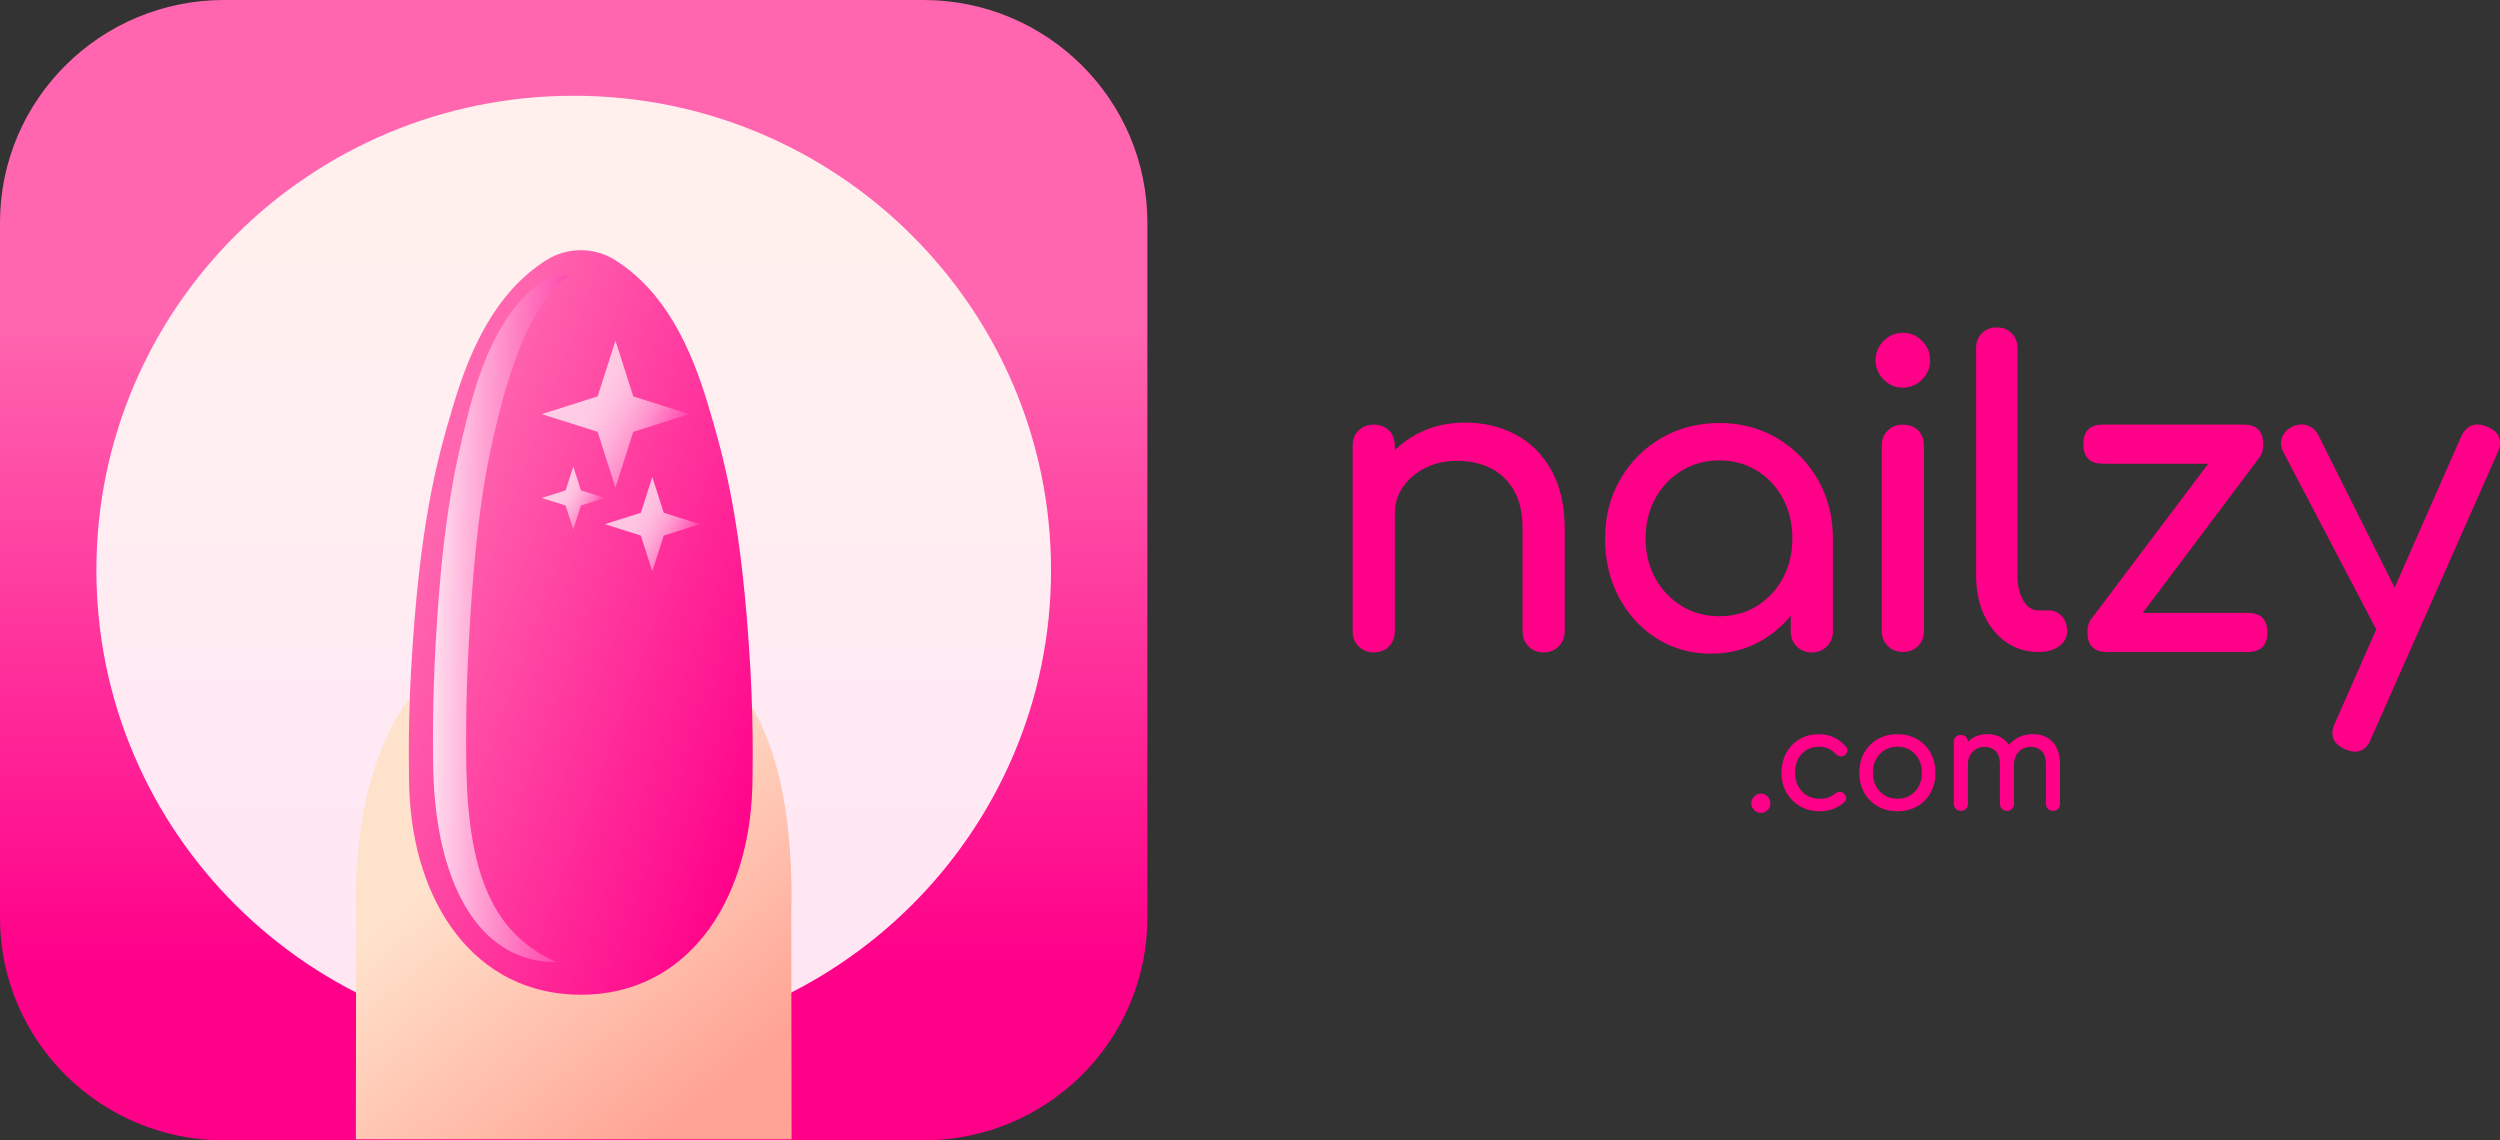 <svg width="114" height="52" viewBox="0 0 114 52" fill="none" xmlns="http://www.w3.org/2000/svg">
<rect x="0" y="0" width="114" height="52" fill="#333333" stroke="none"/>
<g clip-path="url(#clip0_5989_69376)">
<path d="M42.102 0H10.219C4.575 0 0 4.547 0 10.156V41.844C0 47.453 4.575 52 10.219 52H42.102C47.745 52 52.321 47.453 52.321 41.844V10.156C52.321 4.547 47.745 0 42.102 0Z" fill="url(#paint0_linear_5989_69376)"/>
<g opacity="0.9">
<path d="M26.161 47.633C38.182 47.633 47.927 37.947 47.927 26C47.927 14.053 38.182 4.367 26.161 4.367C14.14 4.367 4.395 14.053 4.395 26C4.395 37.947 14.14 47.633 26.161 47.633Z" fill="url(#paint1_linear_5989_69376)"/>
</g>
<path d="M36.096 51.95L36.082 41.425C36.091 41.265 36.096 41.104 36.096 40.942C36.096 35.466 34.789 29.071 28.496 28.874C28.352 28.869 24.88 28.867 24.734 28.867C18.24 28.867 16.227 35.34 16.227 40.943C16.227 41.105 16.232 41.265 16.24 41.425L16.227 51.95H36.096V51.95Z" fill="url(#paint2_linear_5989_69376)"/>
<path d="M26.483 45.36C21.666 45.36 18.815 41.192 18.66 35.903C18.66 35.903 18.585 33.38 18.745 30.567C19.12 23.95 19.892 21.075 20.681 18.449C21.456 15.87 22.615 13.323 24.901 11.869C25.868 11.255 27.098 11.255 28.065 11.869C30.351 13.323 31.511 15.87 32.285 18.449C33.074 21.076 33.846 23.951 34.221 30.568C34.38 33.38 34.306 35.903 34.306 35.903C34.151 41.193 31.3 45.361 26.483 45.361H26.482L26.483 45.36Z" fill="url(#paint3_linear_5989_69376)"/>
<path d="M25.369 43.875C22.556 42.597 21.386 40.029 21.268 35.149C21.268 35.149 21.211 32.822 21.333 30.227C21.62 24.121 22.109 21.469 22.712 19.046C23.305 16.667 24.183 13.907 25.931 12.566V12.575C25.442 12.529 24.939 12.662 24.531 12.975C22.783 14.316 21.896 16.667 21.304 19.046C20.7 21.469 20.109 24.122 19.822 30.227C19.7 32.822 19.758 35.149 19.758 35.149C19.876 40.029 21.685 43.875 25.369 43.875Z" fill="url(#paint4_linear_5989_69376)"/>
<path d="M28.065 15.539L28.878 18.076L31.43 18.884L28.878 19.692L28.065 22.229L27.251 19.692L24.699 18.884L27.251 18.076L28.065 15.539Z" fill="url(#paint5_linear_5989_69376)"/>
<path d="M26.142 21.273L26.49 22.361L27.584 22.707L26.49 23.053L26.142 24.14L25.793 23.053L24.699 22.707L25.793 22.361L26.142 21.273Z" fill="url(#paint6_linear_5989_69376)"/>
<path d="M29.745 21.752L30.268 23.383L31.909 23.902L30.268 24.422L29.745 26.052L29.223 24.422L27.582 23.902L29.223 23.383L29.745 21.752Z" fill="url(#paint7_linear_5989_69376)"/>
<path d="M62.641 29.748C62.365 29.748 62.135 29.657 61.953 29.474C61.771 29.291 61.68 29.06 61.68 28.782V20.33C61.68 20.04 61.771 19.806 61.953 19.629C62.135 19.452 62.364 19.364 62.641 19.364C62.918 19.364 63.163 19.452 63.339 19.629C63.514 19.806 63.603 20.04 63.603 20.33V28.782C63.603 29.06 63.515 29.291 63.339 29.474C63.162 29.657 62.93 29.748 62.641 29.748ZM70.39 29.748C70.114 29.748 69.884 29.657 69.702 29.474C69.52 29.291 69.429 29.06 69.429 28.782V24.12C69.429 23.4 69.297 22.812 69.033 22.358C68.769 21.903 68.413 21.565 67.967 21.345C67.521 21.124 67.009 21.013 66.431 21.013C65.903 21.013 65.425 21.12 64.998 21.335C64.571 21.55 64.231 21.837 63.98 22.197C63.729 22.557 63.603 22.971 63.603 23.438H62.415C62.415 22.642 62.606 21.931 62.99 21.306C63.373 20.681 63.898 20.186 64.564 19.819C65.23 19.453 65.978 19.27 66.808 19.27C67.637 19.27 68.451 19.456 69.136 19.829C69.82 20.201 70.361 20.748 70.757 21.468C71.153 22.188 71.351 23.073 71.351 24.121V28.782C71.351 29.061 71.259 29.291 71.078 29.474C70.895 29.657 70.666 29.749 70.389 29.749L70.39 29.748Z" fill="#FF0089"/>
<path d="M78.018 29.806C77.1 29.806 76.277 29.575 75.548 29.114C74.819 28.653 74.244 28.028 73.823 27.238C73.402 26.449 73.191 25.555 73.191 24.557C73.191 23.559 73.421 22.662 73.88 21.866C74.338 21.07 74.96 20.442 75.746 19.981C76.531 19.52 77.415 19.289 78.395 19.289C79.375 19.289 80.255 19.52 81.034 19.981C81.814 20.442 82.432 21.07 82.892 21.866C83.35 22.662 83.58 23.559 83.58 24.557H82.845C82.845 25.555 82.634 26.449 82.213 27.238C81.792 28.028 81.217 28.653 80.488 29.114C79.759 29.575 78.936 29.806 78.018 29.806H78.018ZM78.395 28.101C79.036 28.101 79.608 27.946 80.111 27.637C80.613 27.327 81.009 26.904 81.299 26.367C81.588 25.83 81.732 25.227 81.732 24.557C81.732 23.887 81.588 23.266 81.299 22.729C81.009 22.192 80.613 21.769 80.111 21.459C79.608 21.15 79.036 20.995 78.395 20.995C77.754 20.995 77.198 21.15 76.689 21.459C76.18 21.769 75.777 22.192 75.482 22.729C75.187 23.266 75.039 23.875 75.039 24.557C75.039 25.239 75.187 25.83 75.482 26.367C75.777 26.904 76.179 27.327 76.689 27.637C77.198 27.946 77.766 28.101 78.395 28.101ZM82.618 29.75C82.342 29.75 82.112 29.658 81.93 29.475C81.748 29.292 81.657 29.061 81.657 28.783V25.884L82.015 23.876L83.58 24.558V28.783C83.58 29.061 83.488 29.292 83.306 29.475C83.124 29.658 82.895 29.75 82.618 29.75Z" fill="#FF0089"/>
<path d="M86.77 17.677C86.431 17.677 86.138 17.554 85.893 17.308C85.648 17.061 85.525 16.767 85.525 16.427C85.525 16.086 85.648 15.792 85.893 15.546C86.138 15.299 86.431 15.176 86.77 15.176C87.109 15.176 87.402 15.299 87.647 15.546C87.892 15.792 88.015 16.086 88.015 16.427C88.015 16.767 87.892 17.061 87.647 17.308C87.402 17.554 87.109 17.677 86.77 17.677ZM86.77 29.729C86.494 29.729 86.264 29.638 86.082 29.454C85.899 29.272 85.808 29.041 85.808 28.763V20.33C85.808 20.04 85.899 19.806 86.082 19.629C86.264 19.452 86.493 19.364 86.77 19.364C87.047 19.364 87.292 19.452 87.468 19.629C87.643 19.806 87.732 20.04 87.732 20.33V28.763C87.732 29.041 87.644 29.272 87.468 29.454C87.291 29.638 87.059 29.729 86.77 29.729Z" fill="#FF0089"/>
<path d="M92.939 29.729C92.386 29.729 91.896 29.578 91.469 29.274C91.041 28.971 90.708 28.557 90.469 28.033C90.23 27.509 90.111 26.906 90.111 26.223V15.877C90.111 15.599 90.199 15.371 90.376 15.195C90.551 15.018 90.778 14.93 91.054 14.93C91.33 14.93 91.557 15.018 91.733 15.195C91.908 15.372 91.997 15.599 91.997 15.877V26.223C91.997 26.691 92.085 27.076 92.261 27.379C92.437 27.682 92.663 27.834 92.939 27.834H93.41C93.662 27.834 93.866 27.923 94.023 28.099C94.18 28.276 94.259 28.503 94.259 28.781C94.259 29.059 94.139 29.287 93.9 29.463C93.661 29.64 93.354 29.728 92.977 29.728H92.939L92.939 29.729Z" fill="#FF0089"/>
<path d="M95.886 21.145C95.295 21.145 95 20.848 95 20.254C95 19.66 95.295 19.363 95.886 19.363H102.315C102.906 19.363 103.201 19.66 103.201 20.254C103.201 20.848 102.906 21.145 102.315 21.145H95.886ZM96.075 29.729C95.483 29.729 95.189 29.432 95.189 28.838C95.189 28.244 95.484 27.947 96.075 27.947H102.504C103.094 27.947 103.39 28.244 103.39 28.838C103.39 29.432 103.094 29.729 102.504 29.729H96.075ZM96.64 29.369L95.358 28.232L101.768 19.723L103.032 20.86L96.64 29.369Z" fill="#FF0089"/>
<path d="M109.606 29.312C109.367 29.413 109.144 29.423 108.937 29.34C108.729 29.258 108.563 29.097 108.437 28.857L104.119 20.614C103.994 20.374 103.978 20.144 104.072 19.922C104.167 19.701 104.333 19.541 104.572 19.439C104.811 19.338 105.037 19.329 105.251 19.41C105.464 19.493 105.628 19.654 105.741 19.894L109.87 28.137C109.995 28.378 110.042 28.608 110.011 28.829C109.979 29.05 109.845 29.211 109.606 29.312V29.312ZM107.381 34.277C107.256 34.277 107.105 34.239 106.929 34.163C106.375 33.91 106.225 33.512 106.476 32.969L112.226 19.913C112.477 19.382 112.873 19.231 113.414 19.458C113.98 19.698 114.137 20.096 113.886 20.652L108.117 33.689C107.966 34.08 107.721 34.276 107.381 34.276V34.277Z" fill="#FF0089"/>
<path d="M80.294 37.069C80.177 37.069 80.075 37.026 79.989 36.94C79.903 36.853 79.859 36.751 79.859 36.633C79.859 36.515 79.902 36.406 79.989 36.319C80.075 36.233 80.177 36.19 80.294 36.19C80.412 36.19 80.519 36.233 80.603 36.319C80.687 36.406 80.728 36.51 80.728 36.633C80.728 36.755 80.687 36.853 80.603 36.94C80.519 37.026 80.416 37.069 80.294 37.069Z" fill="#FF0089"/>
<path d="M82.974 36.993C82.638 36.993 82.339 36.916 82.077 36.763C81.814 36.609 81.609 36.399 81.46 36.136C81.31 35.872 81.236 35.574 81.236 35.24C81.236 34.906 81.31 34.595 81.457 34.328C81.604 34.063 81.805 33.855 82.061 33.705C82.317 33.555 82.611 33.48 82.942 33.48C83.19 33.48 83.416 33.528 83.622 33.623C83.828 33.718 84.013 33.86 84.177 34.05C84.236 34.117 84.257 34.187 84.24 34.258C84.223 34.33 84.177 34.394 84.101 34.448C84.042 34.49 83.978 34.504 83.906 34.489C83.835 34.475 83.77 34.438 83.711 34.379C83.505 34.159 83.249 34.05 82.942 34.05C82.728 34.05 82.539 34.099 82.376 34.199C82.212 34.297 82.084 34.436 81.992 34.613C81.899 34.79 81.853 34.999 81.853 35.239C81.853 35.468 81.9 35.67 81.995 35.847C82.089 36.024 82.22 36.164 82.388 36.268C82.556 36.371 82.751 36.423 82.974 36.423C83.12 36.423 83.249 36.405 83.361 36.369C83.472 36.333 83.574 36.277 83.666 36.201C83.733 36.147 83.803 36.116 83.874 36.109C83.946 36.103 84.009 36.123 84.063 36.169C84.135 36.228 84.175 36.295 84.183 36.369C84.191 36.443 84.166 36.509 84.107 36.569C83.805 36.851 83.427 36.992 82.974 36.992V36.993Z" fill="#FF0089"/>
<path d="M86.523 36.992C86.183 36.992 85.883 36.918 85.623 36.768C85.362 36.618 85.158 36.412 85.008 36.148C84.859 35.885 84.785 35.581 84.785 35.239C84.785 34.898 84.86 34.589 85.008 34.325C85.158 34.061 85.362 33.855 85.623 33.705C85.883 33.555 86.183 33.48 86.523 33.48C86.863 33.48 87.157 33.556 87.417 33.705C87.677 33.855 87.882 34.061 88.031 34.325C88.18 34.589 88.255 34.894 88.255 35.239C88.255 35.585 88.181 35.884 88.035 36.148C87.888 36.412 87.684 36.619 87.424 36.768C87.164 36.918 86.864 36.992 86.524 36.992H86.523ZM86.523 36.423C86.741 36.423 86.934 36.372 87.102 36.271C87.27 36.17 87.401 36.03 87.496 35.853C87.59 35.676 87.637 35.471 87.637 35.239C87.637 35.007 87.59 34.801 87.496 34.622C87.401 34.443 87.27 34.303 87.102 34.201C86.934 34.1 86.741 34.049 86.523 34.049C86.305 34.049 86.112 34.1 85.944 34.201C85.775 34.302 85.643 34.443 85.547 34.622C85.45 34.801 85.402 35.007 85.402 35.239C85.402 35.471 85.45 35.676 85.547 35.853C85.644 36.03 85.776 36.169 85.944 36.271C86.112 36.372 86.305 36.423 86.523 36.423Z" fill="#FF0089"/>
<path d="M89.415 36.974C89.323 36.974 89.246 36.944 89.185 36.883C89.124 36.822 89.094 36.744 89.094 36.651V33.835C89.094 33.738 89.124 33.66 89.185 33.601C89.246 33.542 89.323 33.513 89.415 33.513C89.508 33.513 89.589 33.542 89.648 33.601C89.707 33.66 89.737 33.738 89.737 33.835V36.651C89.737 36.744 89.707 36.822 89.648 36.883C89.589 36.944 89.512 36.974 89.415 36.974ZM91.518 36.974C91.426 36.974 91.349 36.944 91.288 36.883C91.228 36.822 91.197 36.744 91.197 36.651V34.841C91.197 34.575 91.132 34.378 91.002 34.249C90.871 34.121 90.701 34.057 90.492 34.057C90.282 34.057 90.093 34.133 89.95 34.285C89.808 34.436 89.736 34.63 89.736 34.867H89.34C89.34 34.593 89.394 34.351 89.503 34.142C89.612 33.934 89.763 33.77 89.956 33.652C90.149 33.533 90.37 33.475 90.617 33.475C90.865 33.475 91.069 33.527 91.254 33.633C91.438 33.739 91.582 33.894 91.685 34.098C91.787 34.303 91.839 34.551 91.839 34.842V36.653C91.839 36.745 91.809 36.823 91.751 36.884C91.692 36.944 91.614 36.975 91.518 36.975L91.518 36.974ZM93.615 36.974C93.523 36.974 93.446 36.944 93.385 36.883C93.324 36.822 93.294 36.744 93.294 36.651V34.841C93.294 34.575 93.229 34.378 93.099 34.249C92.968 34.121 92.798 34.057 92.589 34.057C92.379 34.057 92.191 34.133 92.05 34.285C91.91 34.436 91.839 34.63 91.839 34.867H91.316C91.316 34.593 91.375 34.351 91.493 34.142C91.61 33.934 91.775 33.77 91.987 33.652C92.199 33.533 92.441 33.475 92.714 33.475C92.953 33.475 93.165 33.527 93.35 33.633C93.535 33.739 93.679 33.894 93.782 34.098C93.884 34.303 93.936 34.551 93.936 34.842V36.653C93.936 36.745 93.906 36.823 93.848 36.884C93.789 36.944 93.711 36.975 93.615 36.975L93.615 36.974Z" fill="#FF0089"/>
</g>
<defs>
<linearGradient id="paint0_linear_5989_69376" x1="26.16" y1="52" x2="26.16" y2="0" gradientUnits="userSpaceOnUse">
<stop offset="0.15" stop-color="#FF0089"/>
<stop offset="0.72" stop-color="#FF66AF"/>
</linearGradient>
<linearGradient id="paint1_linear_5989_69376" x1="26.161" y1="4.367" x2="26.161" y2="47.633" gradientUnits="userSpaceOnUse">
<stop offset="0.15" stop-color="#FFFFF5"/>
<stop offset="0.72" stop-color="white"/>
</linearGradient>
<linearGradient id="paint2_linear_5989_69376" x1="34.661" y1="53.147" x2="17.479" y2="32.544" gradientUnits="userSpaceOnUse">
<stop offset="0.15" stop-color="#FFA495"/>
<stop offset="0.72" stop-color="#FFE2CB"/>
</linearGradient>
<linearGradient id="paint3_linear_5989_69376" x1="41.72" y1="34.045" x2="10.281" y2="22.531" gradientUnits="userSpaceOnUse">
<stop offset="0.15" stop-color="#FF0089"/>
<stop offset="0.72" stop-color="#FF66AF"/>
</linearGradient>
<linearGradient id="paint4_linear_5989_69376" x1="19.744" y1="28.221" x2="25.931" y2="28.221" gradientUnits="userSpaceOnUse">
<stop stop-color="white" stop-opacity="0.8"/>
<stop offset="1" stop-color="#FF45AD" stop-opacity="0.7"/>
</linearGradient>
<linearGradient id="paint5_linear_5989_69376" x1="25.541" y1="17.435" x2="30.573" y2="20.359" gradientUnits="userSpaceOnUse">
<stop offset="0.32" stop-color="white" stop-opacity="0.7"/>
<stop offset="0.42" stop-color="#FFF4FA" stop-opacity="0.71"/>
<stop offset="0.56" stop-color="#FFD8ED" stop-opacity="0.74"/>
<stop offset="0.73" stop-color="#FFA9D9" stop-opacity="0.79"/>
<stop offset="0.91" stop-color="#FF68BC" stop-opacity="0.86"/>
<stop offset="1" stop-color="#FF45AD" stop-opacity="0.9"/>
</linearGradient>
<linearGradient id="paint6_linear_5989_69376" x1="25.06" y1="22.086" x2="27.217" y2="23.339" gradientUnits="userSpaceOnUse">
<stop offset="0.32" stop-color="white" stop-opacity="0.7"/>
<stop offset="0.42" stop-color="#FFF4FA" stop-opacity="0.71"/>
<stop offset="0.56" stop-color="#FFD8ED" stop-opacity="0.74"/>
<stop offset="0.73" stop-color="#FFA9D9" stop-opacity="0.79"/>
<stop offset="0.91" stop-color="#FF68BC" stop-opacity="0.86"/>
<stop offset="1" stop-color="#FF45AD" stop-opacity="0.9"/>
</linearGradient>
<linearGradient id="paint7_linear_5989_69376" x1="28.123" y1="22.971" x2="31.358" y2="24.85" gradientUnits="userSpaceOnUse">
<stop offset="0.32" stop-color="white" stop-opacity="0.7"/>
<stop offset="0.42" stop-color="#FFF4FA" stop-opacity="0.71"/>
<stop offset="0.56" stop-color="#FFD8ED" stop-opacity="0.74"/>
<stop offset="0.73" stop-color="#FFA9D9" stop-opacity="0.79"/>
<stop offset="0.91" stop-color="#FF68BC" stop-opacity="0.86"/>
<stop offset="1" stop-color="#FF45AD" stop-opacity="0.9"/>
</linearGradient>
<clipPath id="clip0_5989_69376">
<rect width="114" height="52" fill="white"/>
</clipPath>
</defs>
</svg>
